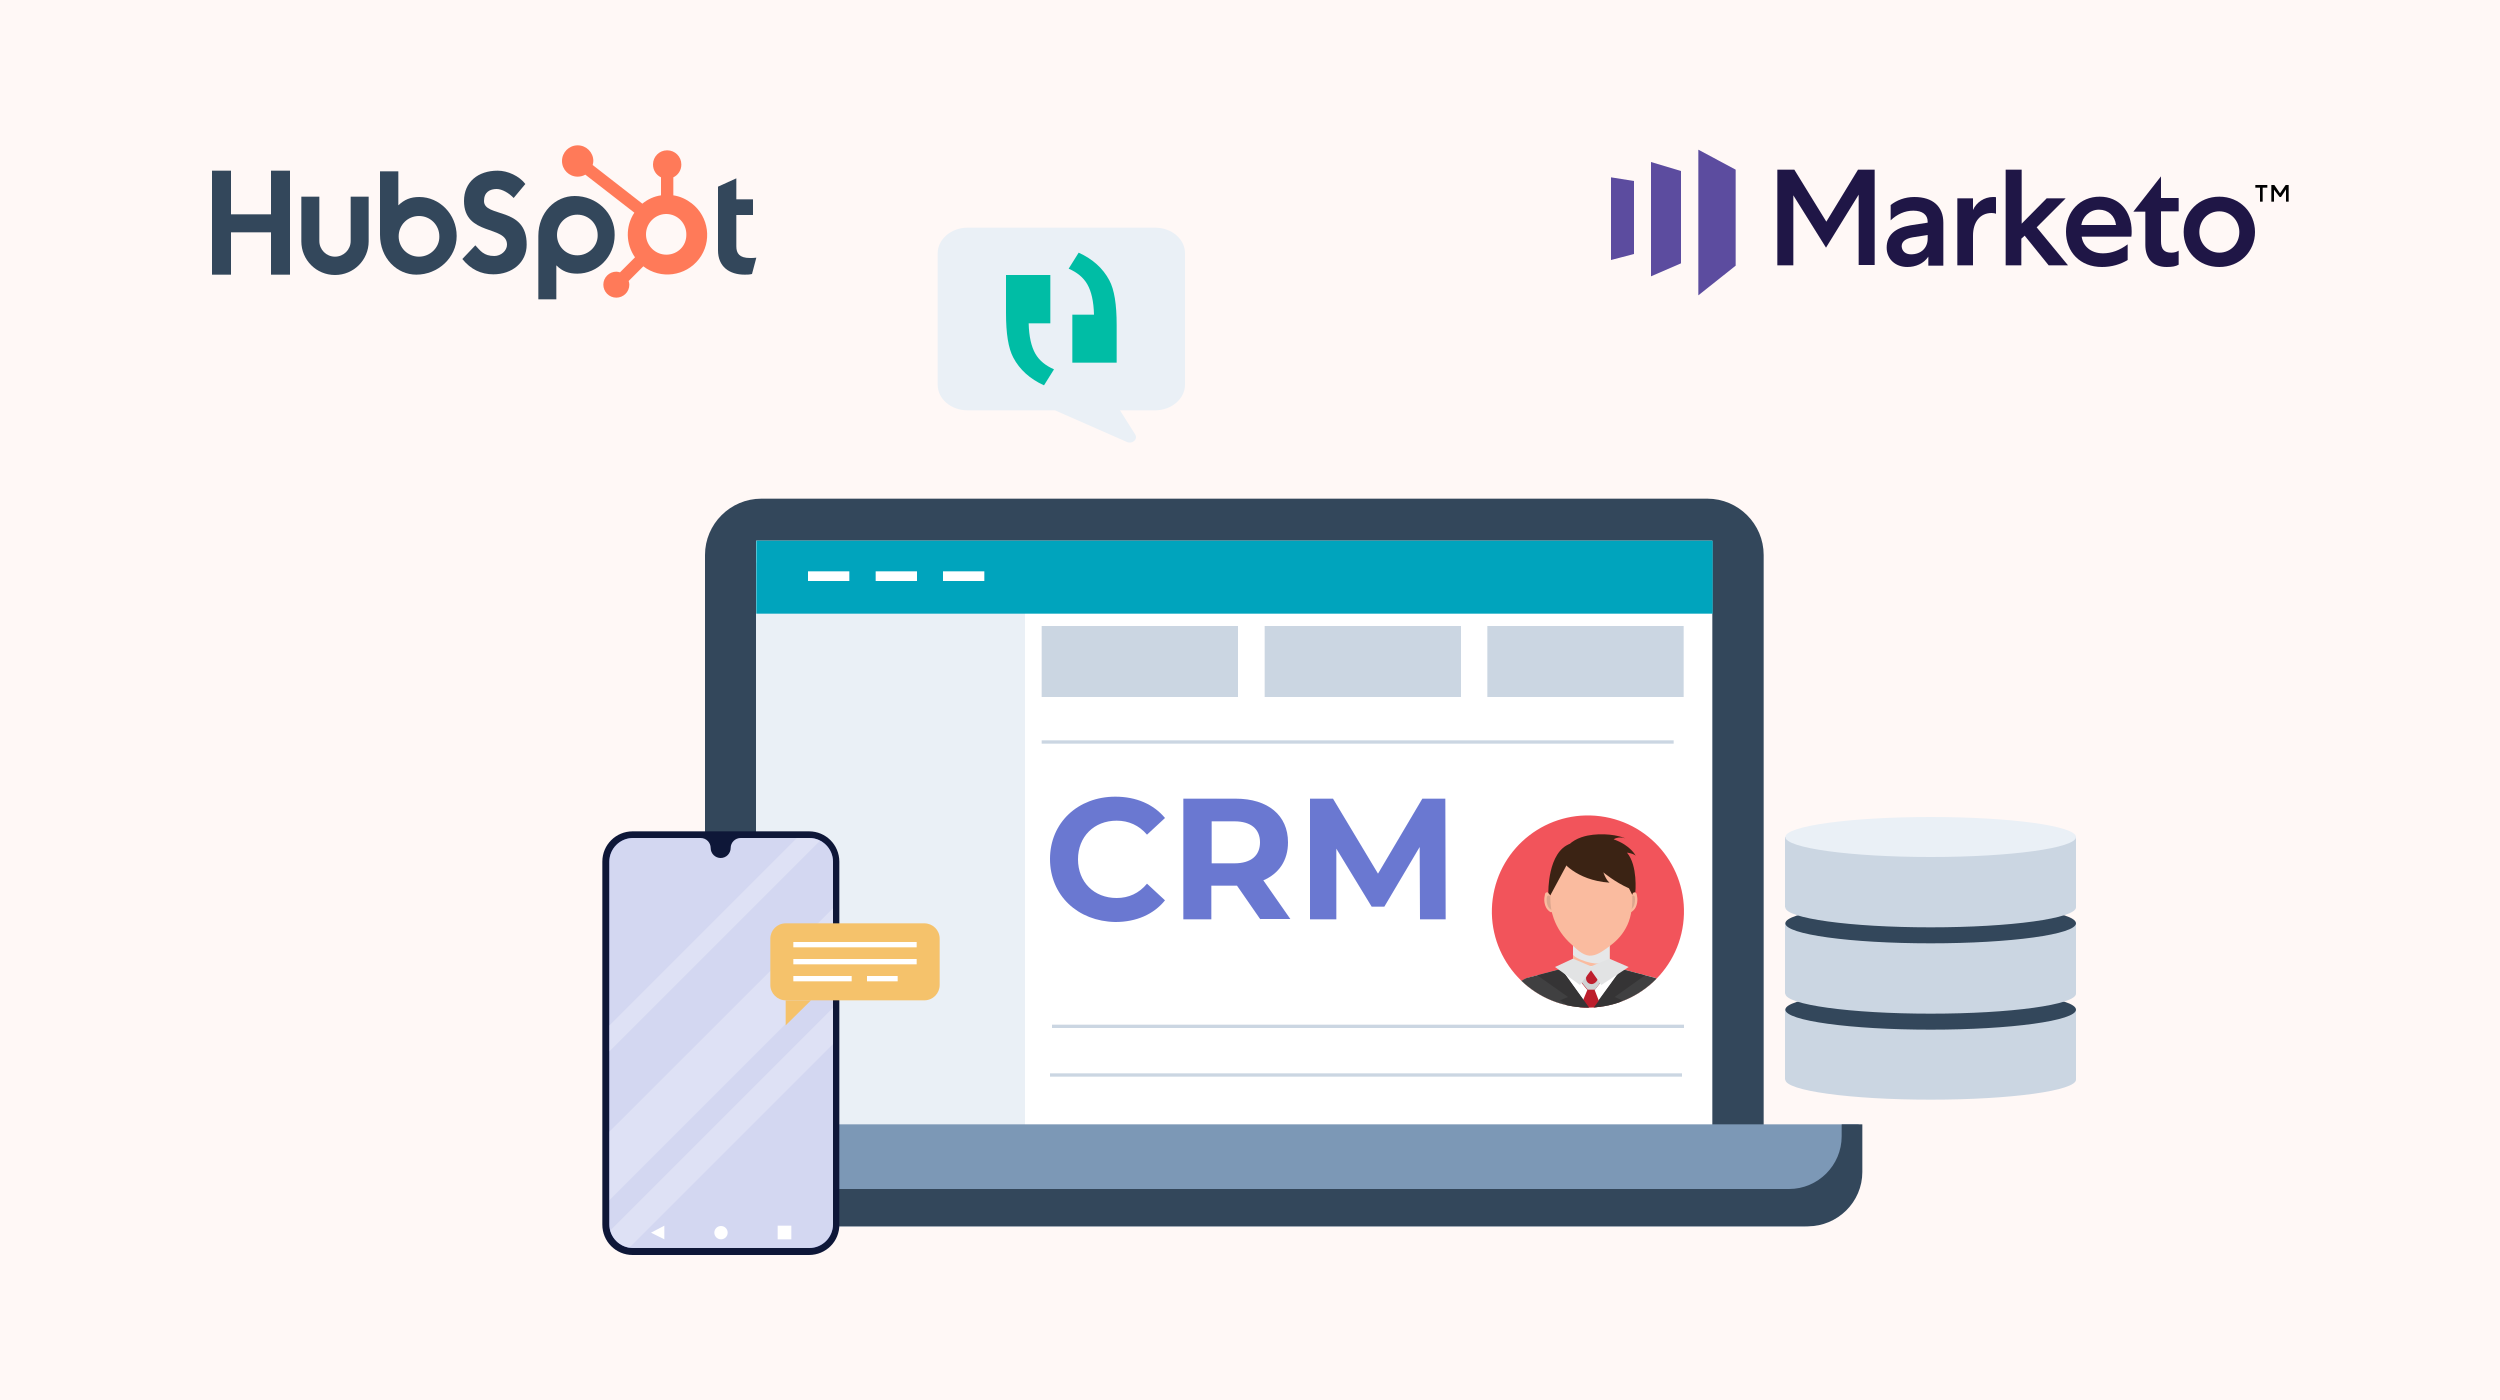 <?xml version="1.0" encoding="utf-8"?>
<!-- Generator: Adobe Illustrator 23.0.1, SVG Export Plug-In . SVG Version: 6.00 Build 0)  -->
<svg version="1.1" xmlns="http://www.w3.org/2000/svg" xmlns:xlink="http://www.w3.org/1999/xlink" x="0px" y="0px"
	 viewBox="0 0 750 420" style="enable-background:new 0 0 750 420;" xml:space="preserve">
<style type="text/css">
	.st0{fill:#FFF8F6;}
	.st1{fill:#33475B;}
	.st2{fill:#FFFFFF;}
	.st3{fill:#EAF0F6;}
	.st4{fill:#00A4BD;}
	.st5{fill:#6A78D1;}
	.st6{fill:#CBD6E2;}
	.st7{fill:#7C98B6;}
	.st8{fill:#0E1738;}
	.st9{opacity:0.7;fill:#FFFFFF;}
	.st10{opacity:0.25;clip-path:url(#SVGID_2_);}
	.st11{fill:#F5C26B;}
	.st12{fill:#F2545B;}
	.st13{clip-path:url(#SVGID_4_);}
	.st14{fill:#FABB9F;}
	.st15{fill:#E6E7E8;}
	.st16{fill:#DCA68E;}
	.st17{fill:#3B2314;}
	.st18{fill:#404041;}
	.st19{fill:#BC1E2C;}
	.st20{fill:#BE1E2D;}
	.st21{fill:#D0D2D3;}
	.st22{fill:#353435;}
	.st23{fill:#E2E3E4;}
	.st24{fill:#00BDA5;}
	.st25{fill:#5C4C9F;}
	.st26{fill:#1F1646;}
	.st27{fill:#FF7A59;}
</style>
<g id="BG">
	<rect x="0" y="0" class="st0" width="750" height="420"/>
</g>
<g id="Layer_1">
	<g>
		<path class="st1" d="M529.1,340.5v-174c0-9.3-7.6-16.9-16.9-16.9H228.4c-9.3,0-16.9,7.6-16.9,16.9v174H529.1z"/>
		<g>
			<rect x="226.8" y="162.2" class="st2" width="286.9" height="186.1"/>
			<rect x="226.8" y="168.8" class="st3" width="80.7" height="179.6"/>
			<rect x="226.9" y="162.2" class="st4" width="286.9" height="21.9"/>
			<g>
				<rect x="242.4" y="171.4" class="st2" width="12.4" height="2.9"/>
				<rect x="262.7" y="171.4" class="st2" width="12.4" height="2.9"/>
				<rect x="282.9" y="171.4" class="st2" width="12.4" height="2.9"/>
			</g>
			<g>
				<path class="st5" d="M315,257.7c0-10.9,8.4-18.7,19.6-18.7c6.3,0,11.5,2.3,14.9,6.4l-5.4,5c-2.4-2.8-5.5-4.2-9.1-4.2
					c-6.8,0-11.6,4.8-11.6,11.6c0,6.8,4.8,11.6,11.6,11.6c3.6,0,6.7-1.4,9.1-4.3l5.4,5c-3.4,4.2-8.6,6.5-14.9,6.5
					C323.3,276.4,315,268.6,315,257.7z"/>
				<path class="st5" d="M378.1,275.8l-7-10.1h-0.4h-7.3v10.1h-8.4v-36.2h15.7c9.7,0,15.7,5,15.7,13.1c0,5.4-2.7,9.4-7.4,11.4
					l8.1,11.6H378.1z M370.3,246.4h-6.8V259h6.8c5.1,0,7.7-2.4,7.7-6.3C378,248.8,375.4,246.4,370.3,246.4z"/>
				<path class="st5" d="M426,275.8l-0.1-21.7L415.3,272h-3.8l-10.6-17.4v21.2H393v-36.2h6.9l13.5,22.5l13.3-22.5h6.9l0.1,36.2H426z
					"/>
			</g>
			<rect x="312.5" y="187.8" class="st6" width="58.9" height="21.3"/>
			<rect x="379.4" y="187.8" class="st6" width="58.9" height="21.3"/>
			<rect x="446.2" y="187.8" class="st6" width="58.9" height="21.3"/>
			<rect x="312.5" y="222.1" class="st6" width="189.6" height="1"/>
			<rect x="315.6" y="307.4" class="st6" width="189.6" height="1"/>
			<rect x="315" y="322" class="st6" width="189.6" height="1"/>
		</g>
		<g>
			<path class="st7" d="M182.9,337.3v14.3c0,9,7.3,16.3,16.3,16.3h342.1c9,0,16.3-7.3,16.3-16.3v-14.3H182.9z"/>
			<path class="st1" d="M552.5,337.3v3.6c0,8.7-7.1,15.8-15.8,15.8h-332c-8.8,0-15.8-7.1-15.8-15.8v-3.6h-6.1v14.3
				c0,9,7.3,16.3,16.4,16.3h343.1c9,0,16.4-7.3,16.4-16.3v-14.3H552.5z"/>
		</g>
	</g>
	<g>
		<g>
			<path class="st8" d="M242.7,376.5h-52.9c-5.1,0-9.1-4.1-9.1-9.1V258.5c0-5.1,4.1-9.1,9.1-9.1h52.9c5.1,0,9.1,4.1,9.1,9.1v108.8
				C251.9,372.4,247.8,376.5,242.7,376.5z"/>
			<path class="st5" d="M189.9,374.4c-3.9,0-7.1-3.2-7.1-7.1V258.5c0-3.9,3.2-7.1,7.1-7.1h52.9c3.9,0,7.1,3.2,7.1,7.1v108.8
				c0,3.9-3.2,7.1-7.1,7.1H189.9z"/>
			<path class="st9" d="M189.9,374.4c-3.9,0-7.1-3.2-7.1-7.1V258.5c0-3.9,3.2-7.1,7.1-7.1h52.9c3.9,0,7.1,3.2,7.1,7.1v108.8
				c0,3.9-3.2,7.1-7.1,7.1H189.9z"/>
			<path class="st8" d="M210.2,251.4c1.7,0,3,1.4,3,3l0,0c0,1.7,1.4,3,3,3c1.7,0,3-1.4,3-3l0,0c0-1.7,1.4-3,3-3H210.2z"/>
			<g>
				<circle class="st2" cx="216.3" cy="369.8" r="2"/>
				<polygon class="st2" points="199.3,367.7 199.3,371.8 195.3,369.8 				"/>
				<rect x="233.3" y="367.7" class="st2" width="4.1" height="4.1"/>
			</g>
			<g>
				<defs>
					<path id="SVGID_1_" d="M189.9,374.4c-3.9,0-7.1-3.2-7.1-7.1V258.5c0-3.9,3.2-7.1,7.1-7.1h52.9c3.9,0,7.1,3.2,7.1,7.1v108.8
						c0,3.9-3.2,7.1-7.1,7.1H189.9z"/>
				</defs>
				<clipPath id="SVGID_2_">
					<use xlink:href="#SVGID_1_"  style="overflow:visible;"/>
				</clipPath>
				<g class="st10">
					
						<rect x="129" y="288.7" transform="matrix(0.707 -0.707 0.707 0.707 -146.656 228.886)" class="st2" width="147.9" height="5.5"/>
					
						<rect x="159.1" y="320.8" transform="matrix(0.707 -0.707 0.707 0.707 -161.288 259.9)" class="st2" width="147.9" height="7.7"/>
					<polygon class="st2" points="172.9,370 163.8,358.5 268.5,253.9 277.5,265.4 					"/>
				</g>
			</g>
		</g>
		<g>
			<g>
				<g>
					<path class="st11" d="M235.7,300.1h41.6c2.6,0,4.6-2.1,4.6-4.6v-13.9c0-2.6-2.1-4.6-4.6-4.6h-41.6c-2.6,0-4.6,2.1-4.6,4.6v13.9
						C231.1,298,233.2,300.1,235.7,300.1z"/>
					<polygon class="st11" points="235.7,300.1 235.7,307.6 243.3,300.1 					"/>
				</g>
				<g>
					<rect x="238" y="287.7" class="st2" width="37" height="1.6"/>
					<rect x="238" y="282.6" class="st2" width="37" height="1.6"/>
					<rect x="238" y="292.8" class="st2" width="17.5" height="1.6"/>
					<rect x="260.1" y="292.8" class="st2" width="9.2" height="1.6"/>
				</g>
			</g>
		</g>
	</g>
	<g>
		<g>
			<g>
				<g>
					<path class="st6" d="M535.6,323.9c0,3.3,19.5,6,43.6,6s43.6-2.7,43.6-6v-21.1h-87.3V323.9z"/>
					<path class="st1" d="M579.2,296.9c-24.1,0-43.6,2.7-43.6,6c0,3.3,19.5,6,43.6,6s43.6-2.7,43.6-6
						C622.8,299.5,603.3,296.9,579.2,296.9z"/>
				</g>
				<g>
					<path class="st6" d="M535.6,298.1c0,3.3,19.5,6,43.6,6s43.6-2.7,43.6-6V277h-87.3V298.1z"/>
					<path class="st1" d="M579.2,271c-24.1,0-43.6,2.7-43.6,6c0,3.3,19.5,6,43.6,6s43.6-2.7,43.6-6C622.8,273.6,603.3,271,579.2,271
						z"/>
				</g>
				<g>
					<path class="st6" d="M535.6,272.2c0,3.3,19.5,6,43.6,6s43.6-2.7,43.6-6v-21.1h-87.3V272.2z"/>
					<path class="st3" d="M579.2,245.1c-24.1,0-43.6,2.7-43.6,6c0,3.3,19.5,6,43.6,6s43.6-2.7,43.6-6
						C622.8,247.8,603.3,245.1,579.2,245.1z"/>
				</g>
			</g>
		</g>
	</g>
	
		<ellipse transform="matrix(0.13 -0.992 0.992 0.13 142.833 710.44)" class="st12" cx="476.4" cy="273.8" rx="28.8" ry="28.8"/>
	<g>
		<defs>
			
				<ellipse id="SVGID_3_" transform="matrix(0.13 -0.992 0.992 0.13 142.833 710.44)" cx="476.4" cy="273.8" rx="28.8" ry="28.8"/>
		</defs>
		<clipPath id="SVGID_4_">
			<use xlink:href="#SVGID_3_"  style="overflow:visible;"/>
		</clipPath>
		<g class="st13">
			<rect x="471.9" y="282.6" class="st14" width="11" height="7.4"/>
			<path class="st15" d="M474.5,288c1.7,0.7,3.5,1.1,5.3,1.1c1,0,2.1-0.1,3.1-0.3v-6.1h-11v3.8C472.6,287.2,473.6,287.7,474.5,288z"
				/>
			<g>
				<path class="st14" d="M489.3,268.7c0-0.3,0.5-0.7,0.7-0.9c0.5-0.3,0.9,0,1,0.4c0.1,0.4,0.1,0.8,0.2,1.2c0.1,1-0.1,2-0.5,2.8
					c-0.3,0.6-0.8,1.1-1.3,1.4c0,0-0.6,0.3-0.7-0.4C488.7,273.4,489.3,268.7,489.3,268.7z"/>
				<path class="st16" d="M489.2,269.3c0-0.2,0.4-0.5,0.5-0.6c0.3-0.2,0.6,0,0.7,0.3c0.1,0.3,0.1,0.6,0.1,0.9c0,0.7-0.1,1.4-0.4,2
					c-0.2,0.4-0.5,0.8-0.9,1c0,0-0.4,0.2-0.5-0.3C488.7,272.7,489.2,269.3,489.2,269.3z"/>
			</g>
			<g>
				<path class="st14" d="M465.2,268.7c0-0.3-0.5-0.7-0.7-0.9c-0.5-0.3-0.9,0-1,0.4c-0.1,0.4-0.1,0.8-0.2,1.2c-0.1,1,0.1,2,0.5,2.8
					c0.3,0.6,0.8,1.1,1.3,1.4c0,0,0.6,0.3,0.7-0.4C465.8,273.4,465.2,268.7,465.2,268.7z"/>
				<path class="st16" d="M465.3,269.3c0-0.2-0.4-0.5-0.5-0.6c-0.3-0.2-0.6,0-0.7,0.3c-0.1,0.3-0.1,0.6-0.1,0.9c0,0.7,0.1,1.4,0.4,2
					c0.2,0.4,0.5,0.8,0.9,1c0,0,0.4,0.2,0.5-0.3C465.7,272.7,465.3,269.3,465.3,269.3z"/>
			</g>
			<path class="st14" d="M489.7,269.6c0,3.1-0.5,6.3-2,8.9c-1.3,2.4-3.2,4.2-5.3,5.7c-1.7,1.2-3.5,2.6-5.6,2.5
				c-2.2-0.2-3.9-2.1-5.5-3.5c-2.3-2.1-4.1-4.6-5.2-7.7c-0.7-1.9-1-4-1-6c0-10.1,5.5-16.4,12.3-16.4S489.7,259.5,489.7,269.6z"/>
			<path class="st14" d="M496.6,293.4l-13.7-3.6h-5.5h-5.5l-13.7,3.6c0,0-6.4,2.4-7.1,9.8h26.3h26.3
				C503,295.8,496.6,293.4,496.6,293.4z"/>
			<path class="st2" d="M496.6,293.4l-13.7-3.6h-5.5h-5.5l-13.7,3.6c0,0-6.4,2.4-7.1,9.8h26.3h26.3
				C503,295.8,496.6,293.4,496.6,293.4z"/>
			<path class="st17" d="M468.4,258c0,0,4.1,6.1,14.5,6.8c0,0-0.9-0.4-1.9-3.1c0,0,3.4,2.9,7.7,4.8l1,2c0,0,0-1,0.9-0.8
				c0,0,0.8-8-2.5-11.9c0,0,1.6,0.1,2.6,0.9c0,0-1.5-3.1-6.6-4.9c0,0,1.3-1,3.5-0.3c0,0-3-1.4-8.1-1.2
				C479.5,250.4,469.6,250,468.4,258z"/>
			<path class="st17" d="M470,259.5l-4.9,9.1c0,0-0.4-0.5-0.6-0.7c0,0-0.3-12.4,6.6-14.8L470,259.5z"/>
			<path class="st18" d="M496.6,293.4l-10.2-2.7l-9.1,12.5l-9-12.5l-10.3,2.7c0,0-6.4,2.4-7.1,9.8h26.3h26.3
				C503,295.8,496.6,293.4,496.6,293.4z"/>
			<polygon class="st19" points="476.2,297 473.6,303.2 480.8,303.2 478.4,297 			"/>
			<g>
				<polygon class="st20" points="477.2,290 474,294.3 476.2,297 477.3,297 478.4,297 480.6,294.2 				"/>
				<path class="st21" d="M479.4,293.7c-0.4,0.8-1.2,1.7-2.2,1.5c-1.1-0.2-1.6-1.3-1.3-2.3c0.2-1,0.9-1.8,1.3-2.8l-3.1,4.1l2.2,2.7
					l2.2,0l2.1-2.8l-0.9-1.1C479.6,293.3,479.5,293.5,479.4,293.7z"/>
			</g>
			<polygon class="st22" points="477.4,303.2 468.4,290.7 461.2,292.6 470.4,299.1 468,300.1 472.3,303.2 			"/>
			<polygon class="st22" points="477.4,303.3 486.4,290.8 493.5,292.6 484.4,299.1 486.7,300.1 482.5,303.3 			"/>
			<polygon class="st23" points="466.5,290.1 471.9,287.6 477.3,289.9 482.8,287.6 488.6,290.1 480.4,295.5 477.3,291.1 474,295.5 
							"/>
		</g>
	</g>
	<g>
		<path class="st3" d="M326.7,68.3h-36.4c-5,0-9,3.5-9,7.7v39.4c0,4.3,4,7.7,9,7.7h2.7h17.7h5.8l21.6,9.5c1.6,0.7,3.3-0.8,2.5-2.2
			l-4.6-7.3h10.5c5,0,9-3.5,9-7.7V76c0-4.3-4-7.7-9-7.7h-2.2H326.7z"/>
	</g>
	<g>
		<path class="st24" d="M308.6,97c0.1,4,0.8,7,2,9.1c1.2,2.1,3.1,3.6,5.6,4.7l-3,4.8c-4.2-1.9-7.3-4.7-9.2-8.3
			c-1.5-2.8-2.2-7.2-2.2-13.4V82.5h13.3V97H308.6z"/>
		<path class="st24" d="M328.2,94.4c-0.1-4-0.8-7-2-9.1c-1.2-2.1-3.1-3.6-5.6-4.7l3-4.8c4.2,1.9,7.3,4.7,9.2,8.3
			c1.5,2.8,2.2,7.2,2.2,13.4v11.3h-13.3V94.4H328.2z"/>
	</g>
	<g>
		<path id="path15803" class="st25" d="M509.5,44.9v43.7l11.2-8.9V50.9L509.5,44.9z"/>
		<path id="path15807" class="st25" d="M504.3,79l-9,3.9V48.6l9,2.7V79z"/>
		<path id="path15811" class="st25" d="M483.3,78l6.9-1.8l0-21.9l-6.9-1.1L483.3,78z"/>
		<path id="path15815" class="st26" d="M557.4,50.9l-9.5,15.6l-9.6-15.6h-5.1v28.7h4.8v-21l9.8,15.7l9.8-15.9v21.1h4.8V50.9H557.4z"
			/>
		<path id="path15819" class="st26" d="M573.3,76.3c3,0,5-1.9,5-4.7v-1.1l-4.5,0.7c-2.2,0.4-3.3,1.3-3.3,2.7
			C570.6,75.4,571.7,76.3,573.3,76.3 M578.5,79.6l0-2.6c-1.4,2.1-3.8,3.1-6.3,3.1c-3.6,0-6.2-2.4-6.2-5.8c0-3.7,2.4-5.9,7.1-6.7
			l5.2-0.8v-0.3c0-2.1-1.6-3.3-4.3-3.3c-2.6,0-4.9,1.1-6.8,2.9v-4.6c1.8-1.4,4.2-2.4,7.1-2.4c5.6,0,8.7,2.9,8.7,7.7v12.9H578.5z"/>
		<path id="path15823" class="st26" d="M598.7,64.1c-0.2-0.1-0.6-0.2-1.2-0.2c-3.5,0-5.6,2.7-5.6,6.8v8.9h-4.7V59.5h4.7V63
			c1-2.3,3.4-3.9,6-3.9c0.5,0,0.8,0,0.9,0.1V64.1z"/>
		<path id="path15827" class="st26" d="M601.7,50.9v28.7h4.7v-8l1-0.9l7.2,8.9h5.8l-9.4-11.4l8.7-8.7H614l-7.5,7.6V50.9H601.7z"/>
		<path id="path15831" class="st26" d="M634.8,67.5c-0.3-2.7-2.3-4.6-5.1-4.6c-2.9,0-5,2.3-5.3,4.6H634.8z M638.3,78
			c-2.1,1.3-4.8,2.1-7.7,2.1c-6.6,0-10.8-4.5-10.8-10.6c0-6,4.2-10.5,10.1-10.5c5.9,0,9.6,4.4,9.6,10.4c0,0.7,0,1-0.1,1.6h-14.9
			c0.4,2.8,2.7,5,6.4,5c2.5,0,5-0.9,7.4-2.7L638.3,78z"/>
		<path id="path15835" class="st26" d="M651.4,75.8c0.8,0,1.6-0.2,2.2-0.6v4.2c-0.8,0.5-2,0.7-3.6,0.7c-4.1,0-6.4-2.5-6.4-6.7v-9.9
			H640l8.3-10.6v6.5h5.3v4h-5.3v9C648.3,74.8,649.3,75.8,651.4,75.8"/>
		<path id="path15839" class="st26" d="M659.8,69.6c0,3.4,2.6,6.2,6,6.2c3.4,0,6-2.7,6-6.2c0-3.4-2.6-6.2-6-6.2
			C662.4,63.4,659.8,66.1,659.8,69.6 M676.5,69.6c0,5.9-4.6,10.5-10.7,10.5c-6.2,0-10.7-4.6-10.7-10.5S659.6,59,665.8,59
			C671.9,59,676.5,63.7,676.5,69.6"/>
		<path id="path15843" d="M676.6,55.5h3.6v0.8h-1.4v4.2H678v-4.2h-1.4V55.5z"/>
		<path id="path15847" d="M682.2,56.9v3.6h-0.8v-5h0.9l1.7,2.5l1.7-2.5h0.9v5h-0.8v-3.7l-1.5,2.3h-0.4L682.2,56.9z"/>
	</g>
	<g>
		<polygon class="st1" points="81.3,51.2 81.3,64.3 69.3,64.3 69.3,51.2 63.6,51.2 63.6,82.4 69.3,82.4 69.3,69.7 81.3,69.7 
			81.3,82.4 87,82.4 87,51.2 		"/>
		<path class="st1" d="M105.2,72.3c0,2.6-2.1,4.7-4.7,4.7s-4.7-2.1-4.7-4.7V59h-5.4v13.4c0,5.6,4.5,10.1,10.1,10.1
			c5.6,0,10.1-4.5,10.1-10.1V59h-5.4V72.3z"/>
		<path class="st1" d="M145.2,60.3c0-2.7,1.8-3.6,3.8-3.6c1.6,0,3.7,1.2,5.1,2.7l3.5-4.2c-1.8-2.4-5.3-4-8.3-4
			c-5.9,0-10.1,3.4-10.1,9.1c0,10.6,12.9,7.2,12.9,13.1c0,1.8-1.8,3.4-3.8,3.4c-3.2,0-4.2-1.6-5.7-3.2l-3.9,4.1
			c2.5,3.1,5.6,4.6,9.3,4.6c5.6,0,10-3.5,10-8.9C158.1,61.8,145.2,65.4,145.2,60.3"/>
		<path class="st1" d="M225,77.4c-3.2,0-4.1-1.4-4.1-3.5v-9.4h5v-4.7h-5v-6.3l-5.5,2.5v19.1c0,4.9,3.4,7.3,8,7.3
			c0.7,0,1.4,0,2.2-0.2l1.3-4.9C226.3,77.4,225.6,77.4,225,77.4"/>
		<path class="st1" d="M125.8,59.1L125.8,59.1c-2.7,0-4.5,0.8-6.3,2.5V51.4H114v19c0,7.1,5.1,12,10.9,12c6.4,0,12.1-5,12.1-11.6
			C137,64.2,131.8,59.1,125.8,59.1z M125.7,77c-3.4,0-6.1-2.7-6.1-6.1c0-3.4,2.7-6.1,6.1-6.1c3.4,0,6.1,2.7,6.1,6.1
			C131.9,74.2,129.1,77,125.7,77z"/>
		<path class="st1" d="M172.4,58.8c-5.8,0-10.9,4.9-10.9,12v19h5.4V79.6c1.8,1.8,3.7,2.5,6.3,2.5c6,0,11.2-5,11.2-11.6h0
			C184.5,63.8,178.9,58.8,172.4,58.8z M173.2,76.6c-3.4,0-6.1-2.7-6.1-6.1c0-3.4,2.7-6.1,6.1-6.1c3.4,0,6.1,2.7,6.1,6.1
			C179.4,73.8,176.6,76.6,173.2,76.6z"/>
		<path class="st27" d="M202,58.6v-5.4c1.5-0.7,2.4-2.2,2.4-3.8v-0.1c0-2.3-1.9-4.2-4.2-4.2h-0.1c-2.3,0-4.2,1.9-4.2,4.2v0v0.1
			c0,1.6,0.9,3.1,2.4,3.8v5.4c-2.1,0.3-4,1.2-5.6,2.5l-14.9-11.6c0.1-0.4,0.2-0.8,0.2-1.2c0-2.6-2.1-4.7-4.7-4.7
			c-2.6,0-4.7,2.1-4.7,4.7c0,2.6,2.1,4.7,4.7,4.7c0,0,0,0,0,0c0.8,0,1.6-0.2,2.3-0.6l14.7,11.4c-2.7,4.1-2.6,9.4,0.2,13.4l-4.5,4.5
			c-0.4-0.1-0.7-0.2-1.1-0.2c-2.1,0-3.9,1.7-3.9,3.9c0,2.1,1.7,3.9,3.9,3.9c2.1,0,3.9-1.7,3.9-3.9c0-0.4-0.1-0.8-0.2-1.1l4.4-4.4
			c5.2,4,12.7,3,16.7-2.2s3-12.7-2.2-16.7C205.8,59.7,204,58.9,202,58.6 M200.1,76.4c-3.4,0.1-6.2-2.6-6.3-5.9
			c-0.1-3.4,2.6-6.2,5.9-6.3c0.1,0,0.2,0,0.3,0c3.4,0.1,6,2.9,5.9,6.3C205.9,73.8,203.3,76.3,200.1,76.4"/>
	</g>
</g>
</svg>
